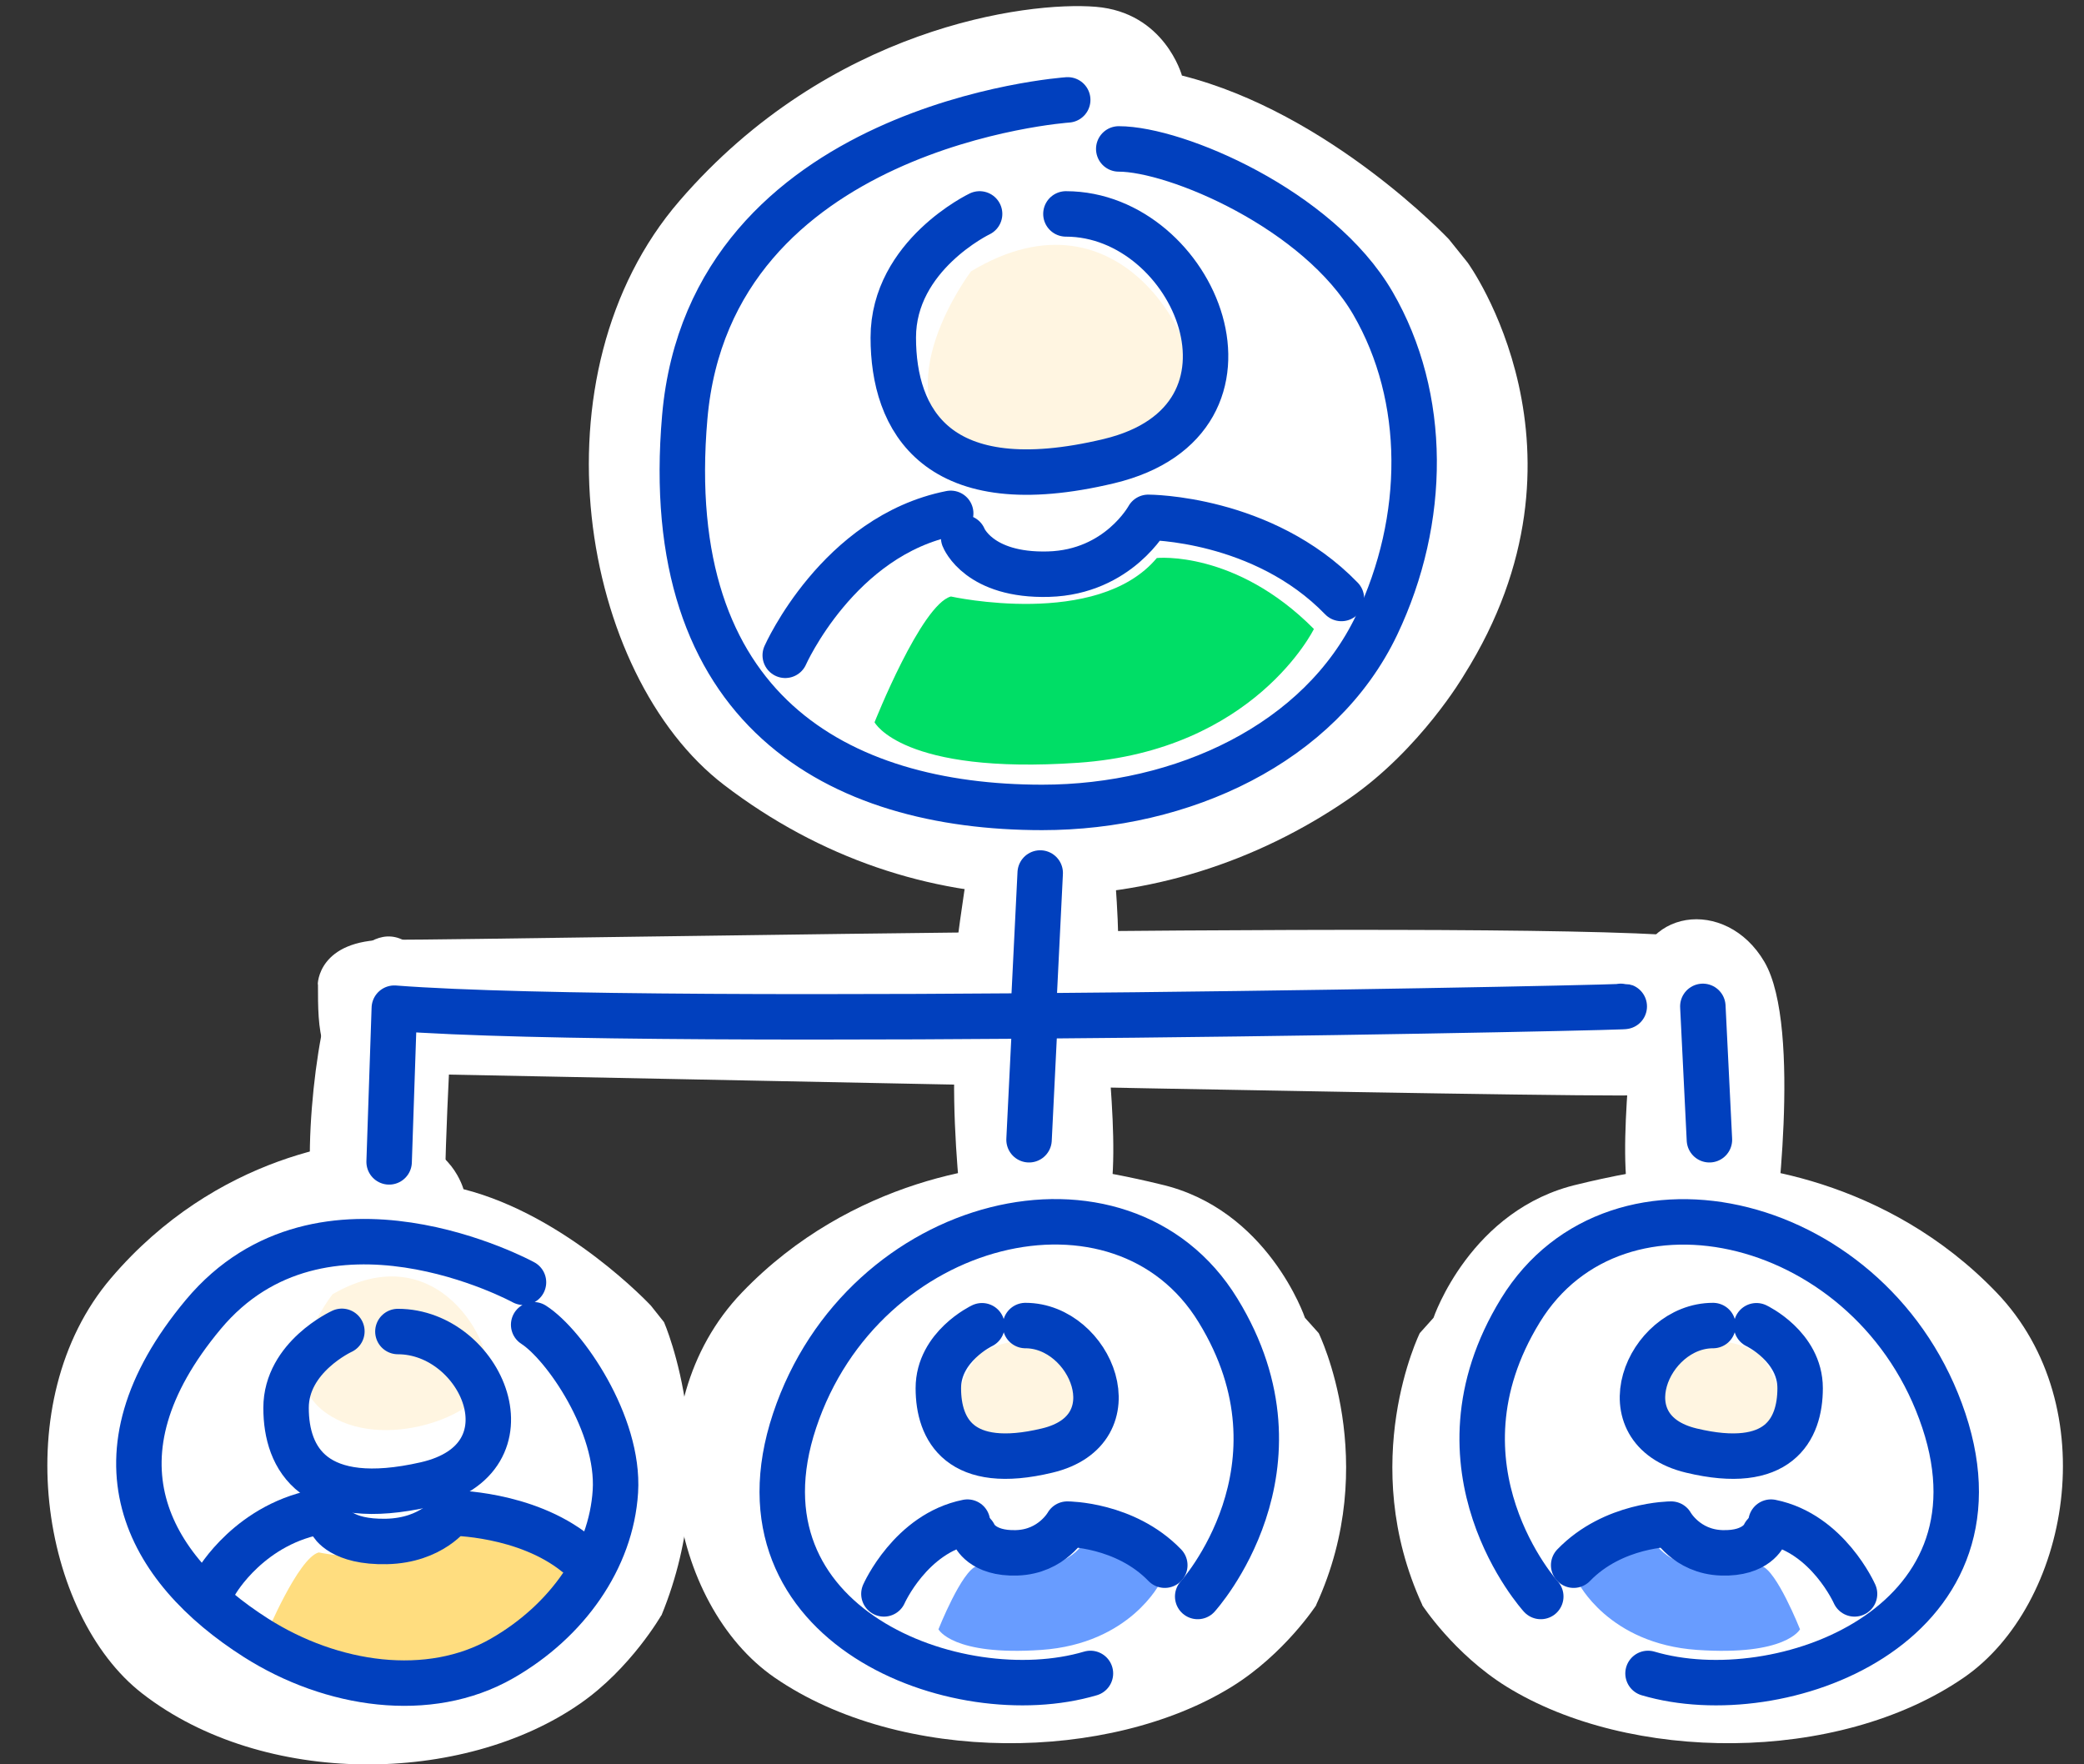 <?xml version="1.0" encoding="UTF-8"?><svg id="Layer_1" xmlns="http://www.w3.org/2000/svg" width="104.54" height="88.5" viewBox="0 0 104.54 88.5"><rect x="0" y="0" width="104.54" height="88.5" fill="#333333" stroke="none"/><defs><style>.cls-1{fill:none;stroke:#0140be;stroke-linecap:round;stroke-linejoin:round;stroke-width:2.28px;}.cls-2{fill:#fff;}.cls-2,.cls-3,.cls-4,.cls-5,.cls-6{stroke-width:0px;}.cls-3{fill:#fff5e1;}.cls-4{fill:#ffdd7f;}.cls-5{fill:#689cff;}.cls-6{fill:#00de66;}</style></defs><path class="cls-2" d="m73.44,33.86s-2.17,3.72-5.78,6.21c-9.38,6.45-21.69,6.68-31.33-.69-7.24-5.53-9.75-20.62-2.24-29.31C41.6,1.37,51.49.06,54.96.34c3.47.28,4.33,3.45,4.33,3.45,7.4,1.86,13.39,8.21,13.39,8.21l.94,1.17s6.89,9.45-.18,20.69Z"/><path class="cls-2" d="m33.17,81.03s-1.52,2.65-4.05,4.41c-5.89,4.11-15.91,4.22-21.98-.49-5.08-3.93-6.84-14.66-1.57-20.84,5.27-6.18,12.21-7.11,14.64-6.91s3.04,2.45,3.04,2.45c5.19,1.32,9.4,5.84,9.4,5.84l.66.83s3.05,6.97-.13,14.71Z"/><path class="cls-2" d="m48.39,62.03s-1.46-10.48.47-13.78,6.39-2.69,6.51,1.19,1.13,9.9-.21,12.39-4.56,5.96-6.78.19Z"/><path class="cls-2" d="m47.46,51.99s1.33-13.69,3.27-16.98,4.76.51,4.89,4.4,1.13,9.9-.21,12.39-4.44,2.03-7.94.19Z"/><path class="cls-2" d="m22.66,51.33s-.49,7.98-.3,10.72-5.26,2.14-6.32-.23-.26-10.15.79-12.45,3.88-4.74,5.84,1.96Z"/><path class="cls-3" d="m48.71,13.61s-4.53,5.98-.49,8.98c4.04,2.99,11.13.24,11.7-2.44s-3.63-11.1-11.21-6.54Z"/><path class="cls-6" d="m43.87,36.23s2.34-5.9,3.83-6.31c0,0,7.35,1.63,10.33-1.93,0,0,3.94-.41,7.88,3.56,0,0-2.98,6.1-11.82,6.71-8.84.61-10.22-2.03-10.22-2.03Z"/><path class="cls-3" d="m16.69,64.91s-3.15,3.97-.34,5.96c2.8,1.99,7.73.16,8.13-1.62s-2.52-7.37-7.78-4.34Z"/><path class="cls-4" d="m13.33,82.05s1.63-3.91,2.66-4.18c0,0,5.1,1.08,7.17-1.28,0,0,2.74-.27,5.47,2.36,0,0-2.07,4.05-8.21,4.45-6.14.4-7.1-1.35-7.1-1.35Z"/><path class="cls-4" d="m45.93,81.87s1.63-3.91,2.66-4.18c0,0,5.1,1.08,7.17-1.28,0,0,2.74-.27,5.47,2.36,0,0-2.07,4.05-8.21,4.45-6.14.4-7.1-1.35-7.1-1.35Z"/><path class="cls-2" d="m66.03,80.51s-1.59,2.45-4.23,4.09c-6.15,3.81-16.6,3.91-22.94-.45-5.3-3.65-7.14-13.59-1.64-19.32s12.74-6.59,15.27-6.41,5.7.98,5.7.98c5.42,1.23,7.27,6.7,7.27,6.7l.69.77s3.18,6.46-.13,13.64Z"/><path class="cls-3" d="m49.05,67.96s-2.29,3.02-.25,4.53,5.62.12,5.91-1.23-1.83-5.61-5.66-3.3Z"/><path class="cls-5" d="m47.07,81.74s1.18-2.98,1.94-3.19c0,0,3.71.82,5.22-.98,0,0,1.99-.21,3.98,1.8,0,0-1.51,3.08-5.97,3.39-4.46.31-5.16-1.03-5.16-1.03Z"/><path class="cls-2" d="m88.98,62.03s1.46-10.48-.47-13.78c-1.93-3.3-6.39-2.69-6.51,1.19s-1.13,9.9.21,12.39,4.56,5.96,6.78.19Z"/><path class="cls-4" d="m91.44,81.87s-1.63-3.91-2.66-4.18c0,0-5.1,1.08-7.17-1.28,0,0-2.74-.27-5.47,2.36,0,0,2.07,4.05,8.21,4.45,6.14.4,7.1-1.35,7.1-1.35Z"/><path class="cls-2" d="m71.34,80.51s1.59,2.45,4.23,4.09c6.15,3.81,16.6,3.91,22.94-.45,5.3-3.65,7.14-13.59,1.64-19.32-5.5-5.73-12.74-6.59-15.27-6.41s-5.7.98-5.7.98c-5.42,1.23-7.27,6.7-7.27,6.7l-.69.77s-3.18,6.46.13,13.64Z"/><path class="cls-3" d="m88.32,67.96s2.29,3.02.25,4.53-5.62.12-5.91-1.23,1.83-5.61,5.66-3.3Z"/><path class="cls-5" d="m90.3,81.74s-1.18-2.98-1.94-3.19c0,0-3.71.82-5.22-.98,0,0-1.99-.21-3.98,1.8,0,0,1.51,3.08,5.97,3.39s5.16-1.03,5.16-1.03Z"/><path class="cls-2" d="m15.94,49.37s0-2.23,3.5-2.23c7,0,61.86-1.12,66.53,0,4.67,1.12,4.67,7.81-4.67,7.81s-60.69-1.12-63.02-1.12-2.33-2.23-2.33-4.46Z"/><line class="cls-1" x1="51.95" y1="50.48" x2="51.62" y2="57.17"/><line class="cls-1" x1="52.18" y1="43.79" x2="51.85" y2="50.48"/><path class="cls-1" d="m56.12,7.47c2.88,0,10.01,3.03,12.75,7.74,2.74,4.72,2.71,10.84.19,16.14-2.84,5.96-9.76,9.15-16.78,9.15-10.25,0-19.21-4.89-17.93-19.58s19.21-15.91,19.21-15.91"/><path class="cls-1" d="m49.14,10.73s-4.33,2.07-4.33,6.2,2.16,8.27,10.82,6.2c8.65-2.07,4.33-12.4-2.16-12.4"/><path class="cls-1" d="m39.39,32.87s2.66-6,8.3-7.12"/><path class="cls-1" d="m48.34,26.97s.75,1.93,4.26,1.83,5-2.85,5-2.85c0,0,5.75,0,9.69,4.07"/><path class="cls-1" d="m26.77,66.45c1.55.99,4.31,4.99,4.1,8.36s-2.42,6.51-5.69,8.38c-3.67,2.1-8.55,1.37-12.33-1.03-5.52-3.51-8.6-9.1-2.65-16.23,5.96-7.13,16.06-1.61,16.06-1.61"/><path class="cls-1" d="m17.15,66.78s-2.8,1.28-2.8,3.84,1.4,5.12,7.01,3.84c5.6-1.28,2.8-7.67-1.4-7.67"/><path class="cls-1" d="m10.84,79.37s1.72-3.02,5.38-3.58"/><path class="cls-1" d="m16.63,76.4s.48.97,2.76.92,3.24-1.43,3.24-1.43c0,0,3.72,0,6.27,2.05"/><path class="cls-1" d="m60.08,80.08s5.87-6.45,1.02-14.35c-4.84-7.91-17.81-4.77-21.24,5.53-3.43,10.3,8.19,14.65,14.84,12.68"/><path class="cls-1" d="m49.26,66.5s-2.19,1.04-2.19,3.13,1.09,4.18,5.46,3.13c4.37-1.04,2.19-6.27-1.09-6.27"/><path class="cls-1" d="m44.34,79.95s1.34-3.03,4.19-3.6"/><path class="cls-1" d="m48.86,76.97s.38.98,2.15.92,2.53-1.44,2.53-1.44c0,0,2.9,0,4.89,2.06"/><line class="cls-1" x1="85.42" y1="50.48" x2="85.75" y2="57.17"/><path class="cls-1" d="m77.29,80.08s-5.87-6.45-1.02-14.35,17.81-4.77,21.24,5.53c3.43,10.3-8.19,14.65-14.84,12.68"/><path class="cls-1" d="m88.11,66.5s2.19,1.04,2.19,3.13-1.09,4.18-5.46,3.13-2.19-6.27,1.09-6.27"/><path class="cls-1" d="m93.03,79.95s-1.34-3.03-4.19-3.6"/><path class="cls-1" d="m88.51,76.97s-.38.98-2.15.92-2.53-1.44-2.53-1.44c0,0-2.9,0-4.89,2.06"/><path class="cls-1" d="m81.3,50.48c3.6,0-48.13,1.12-61.52.09l-.26,7.71"/></svg>